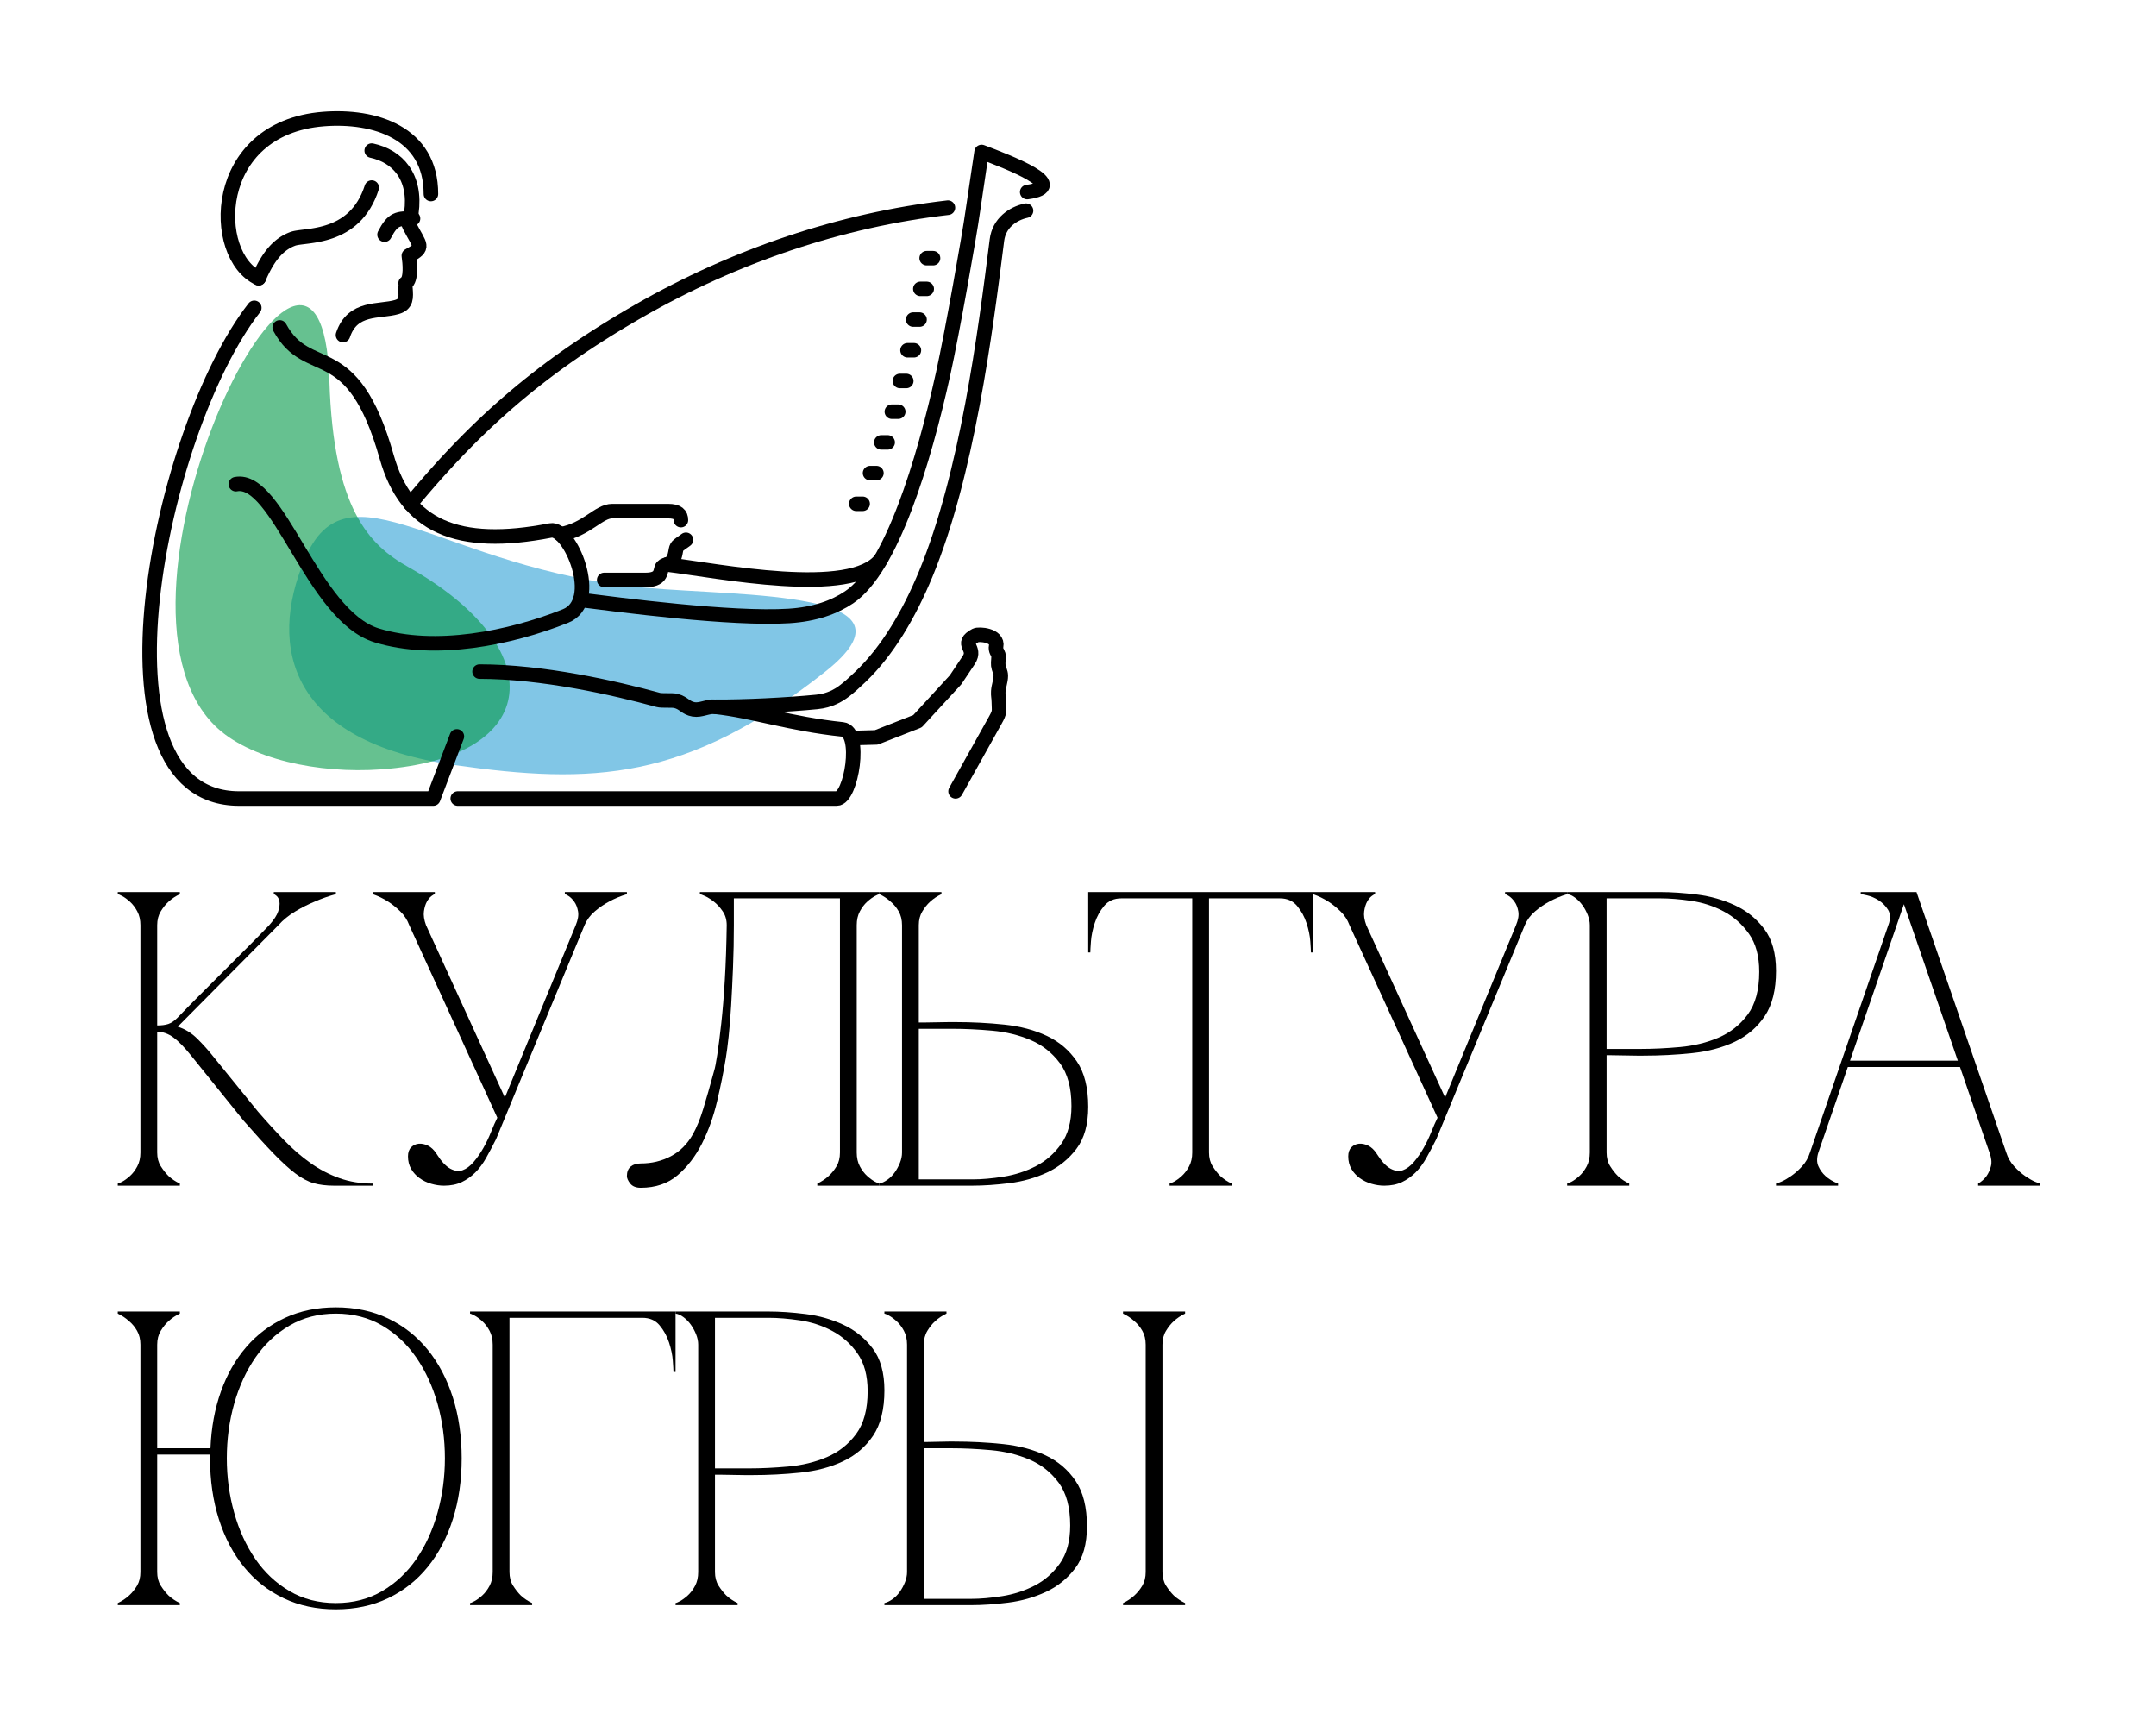 <?xml version="1.0" encoding="UTF-8"?> <svg xmlns="http://www.w3.org/2000/svg" width="526" height="421" viewBox="0 0 526 421" fill="none"> <path fill-rule="evenodd" clip-rule="evenodd" d="M157.379 143.358C107.73 138.875 84.785 111.399 74.27 136.554C65.381 157.819 70.56 180.888 110.976 186.628C144.368 191.37 167.468 190.65 201.36 163.816C226.418 143.977 181.507 145.537 157.379 143.358L157.379 143.358Z" fill="#81C6E6"></path> <path fill-rule="evenodd" clip-rule="evenodd" d="M52.423 177.015C60.645 185.143 77.664 188.787 93.035 187.668C132.475 184.796 134.664 157.994 99.561 138.278C90.068 132.947 81.331 124.136 80.364 92.927C78.415 29.982 20.474 145.432 52.423 177.015Z" fill="#009846" fill-opacity="0.6"></path> <path d="M162.714 137.691C175.058 139.182 207.812 145.863 214.941 136.382" stroke="black" stroke-width="3.548" stroke-linecap="round"></path> <path d="M174.488 172.4C181.592 172.451 192.129 171.928 199.265 171.218C201.018 171.043 202.168 170.66 203.324 170.151C205.171 169.338 206.881 167.992 209.938 165.071C216.555 158.749 221.784 149.838 225.853 140.009C235.89 115.764 240.338 81.484 243.225 58.543C243.745 54.409 247.068 52.095 250.321 51.388" stroke="black" stroke-width="3.548" stroke-linecap="round" stroke-linejoin="round"></path> <path d="M141.58 146.323C150.943 147.512 178.417 151.141 192.494 150.248C198.774 149.849 203.514 148.14 207.149 145.698C217.468 138.765 225.369 112.581 230.103 91.146C232.329 81.066 236.559 57.166 237.307 51.684L239.481 37.063C245.98 39.528 261.456 45.415 250.607 46.848" stroke="black" stroke-width="3.548" stroke-linecap="round" stroke-linejoin="round"></path> <path d="M231.463 52.424L231.059 48.886L231.15 48.877L231.24 48.874L231.33 48.875L231.418 48.881L231.506 48.891L231.592 48.905L231.677 48.923L231.761 48.946L231.843 48.972L231.923 49.003L232.002 49.037L232.079 49.075L232.154 49.116L232.226 49.161L232.296 49.209L232.364 49.261L232.43 49.315L232.492 49.373L232.552 49.434L232.609 49.498L232.663 49.564L232.714 49.633L232.762 49.705L232.806 49.779L232.847 49.856L232.884 49.935L232.917 50.016L232.947 50.099L232.972 50.185L232.993 50.272L233.011 50.361L233.023 50.452L233.031 50.543L233.035 50.634L233.034 50.724L233.028 50.812L233.018 50.9L233.004 50.987L232.986 51.072L232.963 51.156L232.937 51.239L232.907 51.319L232.873 51.398L232.835 51.476L232.794 51.551L232.749 51.623L232.701 51.694L232.65 51.762L232.595 51.828L232.538 51.891L232.477 51.951L232.414 52.008L232.347 52.062L232.278 52.114L232.207 52.161L232.133 52.206L232.056 52.247L231.978 52.284L231.897 52.317L231.814 52.347L231.729 52.372L231.642 52.394L231.553 52.411L231.463 52.424ZM156.777 77.362L155.018 74.27L157.235 73.017L159.467 71.791L161.712 70.593L163.97 69.424L166.241 68.282L168.525 67.169L170.822 66.085L173.129 65.03L175.449 64.003L177.779 63.006L180.12 62.038L182.471 61.101L184.832 60.193L187.203 59.315L189.583 58.467L191.971 57.65L194.368 56.863L196.773 56.108L199.185 55.383L201.605 54.69L204.031 54.028L206.464 53.398L208.902 52.8L211.347 52.234L213.796 51.7L216.251 51.199L218.71 50.73L221.173 50.294L223.64 49.892L226.11 49.523L228.583 49.187L231.059 48.886L231.463 52.424L229.035 52.719L226.609 53.049L224.186 53.411L221.765 53.806L219.348 54.233L216.935 54.693L214.526 55.185L212.122 55.709L209.722 56.264L207.328 56.852L204.939 57.47L202.557 58.12L200.18 58.801L197.811 59.513L195.449 60.255L193.095 61.027L190.748 61.83L188.41 62.663L186.081 63.526L183.761 64.418L181.45 65.34L179.15 66.291L176.86 67.27L174.58 68.279L172.312 69.317L170.055 70.382L167.81 71.476L165.577 72.598L163.357 73.748L161.15 74.925L158.957 76.13L156.777 77.362ZM101.498 124.036L98.765 121.766L100.35 119.861L101.934 117.993L103.518 116.162L105.104 114.366L106.692 112.606L108.284 110.878L109.881 109.183L111.485 107.52L113.096 105.886L114.715 104.282L116.345 102.707L117.986 101.158L119.639 99.636L121.306 98.139L122.988 96.665L124.686 95.215L126.401 93.787L128.134 92.379L129.888 90.992L131.662 89.623L133.458 88.272L135.277 86.937L137.121 85.618L138.991 84.314L140.887 83.023L142.812 81.744L144.766 80.477L146.751 79.219L148.767 77.971L150.816 76.731L152.899 75.498L155.018 74.27L156.777 77.362L154.687 78.573L152.633 79.79L150.614 81.012L148.628 82.241L146.675 83.478L144.754 84.725L142.862 85.981L140.999 87.25L139.163 88.531L137.353 89.825L135.568 91.135L133.806 92.46L132.067 93.802L130.348 95.162L128.649 96.542L126.968 97.942L125.304 99.363L123.655 100.807L122.021 102.275L120.4 103.768L118.79 105.287L117.191 106.832L115.602 108.407L114.02 110.01L112.445 111.645L110.875 113.311L109.309 115.01L107.746 116.743L106.185 118.51L104.624 120.315L103.062 122.156L101.498 124.036ZM98.765 121.766L101.498 124.036L101.438 124.105L101.375 124.171L101.31 124.232L101.242 124.29L101.173 124.343L101.1 124.393L101.027 124.439L100.951 124.481L100.873 124.519L100.794 124.553L100.714 124.583L100.633 124.609L100.55 124.631L100.467 124.65L100.383 124.664L100.298 124.674L100.213 124.68L100.128 124.682L100.043 124.68L99.958 124.673L99.873 124.663L99.789 124.648L99.705 124.63L99.622 124.607L99.539 124.58L99.458 124.549L99.378 124.513L99.299 124.474L99.222 124.43L99.146 124.382L99.073 124.33L99.001 124.273L98.932 124.213L98.867 124.15L98.806 124.084L98.748 124.016L98.695 123.946L98.645 123.874L98.6 123.8L98.558 123.723L98.52 123.646L98.486 123.566L98.456 123.486L98.43 123.404L98.408 123.321L98.39 123.238L98.376 123.153L98.366 123.069L98.359 122.983L98.358 122.898L98.36 122.812L98.366 122.727L98.376 122.642L98.391 122.557L98.409 122.473L98.432 122.389L98.459 122.307L98.49 122.225L98.525 122.145L98.565 122.066L98.608 121.988L98.656 121.912L98.708 121.838L98.765 121.766Z" fill="black"></path> <path d="M226.081 61.205L226.085 64.739L225.993 64.736L225.903 64.73L225.814 64.718L225.727 64.703L225.641 64.683L225.557 64.659L225.475 64.631L225.394 64.6L225.315 64.564L225.239 64.525L225.165 64.483L225.093 64.437L225.023 64.388L224.956 64.335L224.892 64.28L224.83 64.221L224.771 64.16L224.715 64.096L224.663 64.029L224.613 63.96L224.567 63.888L224.524 63.814L224.485 63.738L224.449 63.66L224.417 63.579L224.39 63.497L224.366 63.413L224.346 63.328L224.33 63.241L224.319 63.152L224.312 63.063L224.309 62.972L224.312 62.881L224.318 62.791L224.33 62.703L224.345 62.616L224.365 62.53L224.389 62.446L224.416 62.364L224.448 62.284L224.484 62.206L224.523 62.129L224.565 62.055L224.611 61.984L224.661 61.914L224.713 61.848L224.769 61.784L224.828 61.722L224.889 61.664L224.954 61.608L225.021 61.556L225.09 61.506L225.162 61.461L225.236 61.418L225.313 61.379L225.391 61.343L225.472 61.312L225.554 61.284L225.638 61.26L225.724 61.24L225.811 61.225L225.9 61.214L225.99 61.207L226.081 61.205ZM227.631 64.739H226.085L226.081 61.205H227.628L227.631 64.739ZM227.631 64.739L227.628 61.205L227.719 61.207L227.809 61.214L227.898 61.225L227.985 61.24L228.071 61.26L228.155 61.284L228.237 61.312L228.318 61.343L228.397 61.379L228.473 61.418L228.547 61.461L228.619 61.506L228.689 61.556L228.756 61.608L228.821 61.664L228.882 61.722L228.941 61.784L228.997 61.848L229.049 61.914L229.099 61.984L229.145 62.055L229.188 62.129L229.227 62.206L229.263 62.284L229.295 62.364L229.323 62.446L229.347 62.53L229.366 62.616L229.382 62.703L229.393 62.791L229.4 62.881L229.403 62.972L229.401 63.063L229.394 63.152L229.383 63.241L229.367 63.328L229.347 63.413L229.323 63.497L229.296 63.579L229.264 63.66L229.228 63.738L229.189 63.814L229.147 63.888L229.101 63.96L229.051 64.029L228.999 64.096L228.943 64.16L228.884 64.221L228.823 64.28L228.759 64.335L228.691 64.388L228.622 64.437L228.55 64.483L228.476 64.525L228.399 64.564L228.321 64.6L228.24 64.631L228.158 64.659L228.074 64.683L227.988 64.703L227.901 64.718L227.812 64.73L227.722 64.736L227.631 64.739Z" fill="black"></path> <path d="M224.538 68.694L224.542 72.228L224.45 72.226L224.36 72.219L224.272 72.208L224.184 72.192L224.098 72.172L224.014 72.148L223.932 72.121L223.851 72.089L223.773 72.054L223.696 72.015L223.622 71.972L223.55 71.926L223.48 71.877L223.413 71.824L223.349 71.769L223.287 71.71L223.228 71.649L223.172 71.585L223.12 71.518L223.07 71.449L223.024 71.377L222.981 71.303L222.942 71.227L222.906 71.149L222.875 71.069L222.847 70.986L222.823 70.903L222.803 70.817L222.787 70.73L222.776 70.642L222.769 70.552L222.766 70.461L222.769 70.37L222.775 70.28L222.787 70.192L222.802 70.105L222.822 70.019L222.846 69.935L222.874 69.853L222.905 69.773L222.941 69.695L222.98 69.619L223.022 69.545L223.069 69.473L223.118 69.404L223.171 69.337L223.226 69.273L223.285 69.211L223.346 69.153L223.411 69.097L223.478 69.045L223.547 68.996L223.619 68.95L223.693 68.907L223.77 68.868L223.848 68.833L223.929 68.801L224.011 68.773L224.095 68.749L224.181 68.73L224.268 68.714L224.357 68.703L224.447 68.696L224.538 68.694ZM226.088 72.228H224.542L224.538 68.694H226.085L226.088 72.228ZM226.088 72.228L226.085 68.694L226.176 68.696L226.266 68.703L226.355 68.714L226.442 68.73L226.528 68.749L226.612 68.773L226.695 68.801L226.775 68.833L226.854 68.868L226.93 68.907L227.005 68.95L227.076 68.996L227.146 69.045L227.213 69.097L227.278 69.153L227.339 69.211L227.398 69.273L227.454 69.337L227.507 69.404L227.556 69.473L227.602 69.545L227.645 69.619L227.684 69.695L227.72 69.773L227.752 69.853L227.78 69.935L227.804 70.019L227.824 70.105L227.839 70.192L227.851 70.28L227.857 70.37L227.86 70.461L227.858 70.552L227.851 70.642L227.84 70.73L227.824 70.817L227.804 70.903L227.781 70.986L227.753 71.069L227.721 71.149L227.686 71.227L227.646 71.303L227.604 71.377L227.558 71.449L227.508 71.518L227.456 71.585L227.4 71.649L227.341 71.71L227.28 71.769L227.216 71.824L227.149 71.877L227.079 71.926L227.007 71.972L226.933 72.015L226.856 72.054L226.778 72.089L226.697 72.121L226.615 72.148L226.531 72.172L226.445 72.192L226.358 72.208L226.269 72.219L226.179 72.226L226.088 72.228Z" fill="black"></path> <path d="M222.789 76.183L222.792 79.717L222.701 79.714L222.611 79.708L222.522 79.696L222.434 79.681L222.349 79.661L222.264 79.637L222.182 79.609L222.101 79.578L222.023 79.542L221.946 79.503L221.872 79.461L221.8 79.415L221.73 79.366L221.663 79.313L221.599 79.258L221.537 79.199L221.478 79.138L221.423 79.074L221.37 79.007L221.32 78.938L221.274 78.866L221.231 78.792L221.192 78.716L221.157 78.638L221.125 78.557L221.097 78.475L221.073 78.391L221.053 78.306L221.037 78.219L221.026 78.13L221.019 78.041L221.017 77.95L221.019 77.859L221.026 77.769L221.037 77.681L221.052 77.594L221.072 77.508L221.096 77.424L221.124 77.342L221.155 77.262L221.191 77.184L221.23 77.107L221.273 77.034L221.319 76.962L221.368 76.892L221.421 76.826L221.476 76.762L221.535 76.7L221.597 76.642L221.661 76.586L221.728 76.534L221.797 76.484L221.869 76.439L221.944 76.396L222.02 76.357L222.099 76.322L222.179 76.29L222.261 76.262L222.346 76.238L222.431 76.219L222.519 76.203L222.607 76.192L222.697 76.185L222.789 76.183ZM224.338 79.717H222.792L222.789 76.183H224.335L224.338 79.717ZM224.338 79.717L224.335 76.183L224.426 76.185L224.516 76.192L224.605 76.203L224.692 76.219L224.778 76.238L224.862 76.262L224.945 76.29L225.025 76.322L225.104 76.357L225.18 76.396L225.255 76.439L225.327 76.484L225.396 76.534L225.463 76.586L225.528 76.642L225.589 76.7L225.648 76.762L225.704 76.826L225.757 76.892L225.806 76.962L225.852 77.034L225.895 77.107L225.934 77.184L225.97 77.262L226.002 77.342L226.03 77.424L226.054 77.508L226.074 77.594L226.089 77.681L226.101 77.769L226.108 77.859L226.11 77.95L226.108 78.041L226.101 78.13L226.09 78.219L226.074 78.306L226.054 78.391L226.031 78.475L226.003 78.557L225.971 78.638L225.936 78.716L225.897 78.792L225.854 78.866L225.808 78.938L225.759 79.007L225.706 79.074L225.65 79.138L225.592 79.199L225.53 79.258L225.466 79.313L225.399 79.366L225.329 79.415L225.257 79.461L225.183 79.503L225.107 79.542L225.028 79.578L224.948 79.609L224.865 79.637L224.781 79.661L224.695 79.681L224.608 79.696L224.519 79.708L224.429 79.714L224.338 79.717Z" fill="black"></path> <path d="M221.412 83.672L221.415 87.206L221.324 87.204L221.233 87.197L221.145 87.186L221.057 87.17L220.972 87.15L220.887 87.127L220.805 87.099L220.724 87.067L220.646 87.032L220.569 86.993L220.495 86.95L220.423 86.904L220.353 86.855L220.286 86.802L220.222 86.747L220.16 86.688L220.101 86.627L220.046 86.563L219.993 86.496L219.943 86.427L219.897 86.355L219.854 86.281L219.815 86.205L219.78 86.127L219.748 86.046L219.72 85.964L219.696 85.88L219.676 85.795L219.66 85.708L219.649 85.62L219.642 85.53L219.64 85.439L219.642 85.348L219.649 85.258L219.66 85.17L219.675 85.083L219.695 84.997L219.719 84.913L219.747 84.831L219.778 84.751L219.814 84.673L219.853 84.597L219.896 84.523L219.942 84.451L219.991 84.382L220.044 84.315L220.099 84.251L220.158 84.189L220.22 84.131L220.284 84.075L220.351 84.023L220.42 83.974L220.492 83.928L220.567 83.885L220.643 83.846L220.722 83.811L220.802 83.779L220.884 83.751L220.969 83.728L221.054 83.708L221.142 83.692L221.23 83.681L221.32 83.674L221.412 83.672ZM222.961 87.206H221.415L221.412 83.672H222.958L222.961 87.206ZM222.961 87.206L222.958 83.672L223.049 83.674L223.139 83.681L223.228 83.692L223.315 83.708L223.401 83.728L223.485 83.751L223.568 83.779L223.648 83.811L223.727 83.846L223.803 83.885L223.878 83.928L223.95 83.974L224.019 84.023L224.086 84.076L224.151 84.131L224.212 84.189L224.271 84.251L224.327 84.315L224.38 84.382L224.429 84.451L224.476 84.523L224.518 84.597L224.558 84.673L224.593 84.751L224.625 84.831L224.653 84.913L224.677 84.997L224.697 85.083L224.712 85.17L224.724 85.258L224.731 85.348L224.733 85.439L224.731 85.53L224.724 85.62L224.713 85.708L224.697 85.795L224.678 85.88L224.654 85.964L224.626 86.046L224.594 86.127L224.559 86.205L224.52 86.281L224.477 86.355L224.431 86.427L224.382 86.496L224.329 86.563L224.273 86.627L224.215 86.688L224.153 86.747L224.089 86.802L224.022 86.855L223.952 86.904L223.88 86.95L223.806 86.993L223.73 87.032L223.651 87.067L223.571 87.099L223.488 87.127L223.404 87.15L223.318 87.17L223.231 87.186L223.142 87.197L223.052 87.204L222.961 87.206Z" fill="black"></path> <path d="M219.549 91.16L219.552 94.694L219.461 94.692L219.371 94.685L219.282 94.674L219.195 94.658L219.109 94.639L219.025 94.615L218.942 94.587L218.862 94.555L218.783 94.52L218.707 94.481L218.632 94.438L218.56 94.392L218.491 94.343L218.424 94.291L218.359 94.235L218.297 94.177L218.239 94.115L218.183 94.051L218.13 93.984L218.081 93.915L218.034 93.843L217.992 93.769L217.952 93.693L217.917 93.615L217.885 93.535L217.857 93.453L217.833 93.369L217.813 93.283L217.798 93.196L217.786 93.108L217.779 93.018L217.777 92.927L217.779 92.836L217.786 92.747L217.797 92.658L217.813 92.571L217.832 92.486L217.856 92.402L217.884 92.32L217.916 92.239L217.951 92.161L217.99 92.085L218.033 92.011L218.079 91.939L218.128 91.87L218.181 91.803L218.237 91.739L218.295 91.678L218.357 91.619L218.421 91.564L218.488 91.511L218.558 91.462L218.63 91.416L218.704 91.374L218.78 91.335L218.859 91.299L218.939 91.267L219.022 91.24L219.106 91.216L219.192 91.196L219.279 91.18L219.368 91.169L219.458 91.162L219.549 91.16ZM221.098 94.694H219.552L219.549 91.16H221.095L221.098 94.694ZM221.098 94.694L221.095 91.16L221.186 91.162L221.276 91.169L221.365 91.18L221.453 91.196L221.538 91.216L221.623 91.24L221.705 91.267L221.786 91.299L221.864 91.335L221.941 91.374L222.015 91.416L222.087 91.462L222.157 91.511L222.224 91.564L222.288 91.619L222.35 91.678L222.409 91.739L222.464 91.803L222.517 91.87L222.567 91.939L222.613 92.011L222.656 92.085L222.695 92.161L222.73 92.239L222.762 92.32L222.79 92.402L222.814 92.486L222.834 92.571L222.85 92.658L222.861 92.747L222.868 92.836L222.87 92.927L222.868 93.018L222.861 93.108L222.85 93.196L222.835 93.283L222.815 93.369L222.791 93.453L222.763 93.535L222.732 93.615L222.696 93.693L222.657 93.769L222.614 93.843L222.568 93.915L222.519 93.984L222.466 94.051L222.411 94.115L222.352 94.177L222.29 94.235L222.226 94.291L222.159 94.343L222.09 94.392L222.018 94.438L221.943 94.481L221.867 94.52L221.788 94.555L221.708 94.587L221.626 94.615L221.541 94.639L221.456 94.658L221.368 94.674L221.28 94.685L221.19 94.692L221.098 94.694Z" fill="black"></path> <path d="M217.589 98.65L217.592 102.185L217.501 102.182L217.41 102.175L217.322 102.164L217.234 102.149L217.149 102.129L217.064 102.105L216.982 102.077L216.901 102.046L216.823 102.01L216.746 101.971L216.672 101.929L216.6 101.883L216.53 101.833L216.463 101.781L216.399 101.725L216.337 101.667L216.278 101.606L216.223 101.541L216.17 101.475L216.12 101.405L216.074 101.334L216.031 101.26L215.992 101.183L215.957 101.105L215.925 101.025L215.897 100.943L215.873 100.859L215.853 100.774L215.837 100.687L215.826 100.598L215.819 100.508L215.817 100.417L215.819 100.326L215.826 100.237L215.837 100.148L215.852 100.061L215.872 99.976L215.896 99.892L215.924 99.81L215.955 99.73L215.991 99.651L216.03 99.575L216.073 99.501L216.119 99.43L216.168 99.36L216.221 99.293L216.276 99.229L216.335 99.168L216.397 99.109L216.461 99.054L216.528 99.001L216.597 98.952L216.669 98.906L216.744 98.864L216.82 98.825L216.899 98.789L216.979 98.758L217.061 98.73L217.146 98.706L217.231 98.686L217.319 98.671L217.407 98.66L217.497 98.653L217.589 98.65ZM219.138 102.185H217.592L217.589 98.65H219.135L219.138 102.185ZM219.138 102.185L219.135 98.65L219.226 98.653L219.316 98.66L219.405 98.671L219.492 98.686L219.578 98.706L219.662 98.73L219.745 98.758L219.825 98.789L219.904 98.825L219.98 98.864L220.055 98.906L220.127 98.952L220.196 99.001L220.263 99.054L220.328 99.109L220.389 99.168L220.448 99.229L220.504 99.293L220.557 99.36L220.606 99.43L220.652 99.501L220.695 99.575L220.734 99.651L220.77 99.73L220.802 99.81L220.83 99.892L220.854 99.976L220.874 100.061L220.889 100.148L220.901 100.237L220.908 100.326L220.91 100.417L220.908 100.508L220.901 100.598L220.89 100.687L220.874 100.774L220.854 100.859L220.831 100.943L220.803 101.025L220.771 101.105L220.736 101.183L220.697 101.26L220.654 101.334L220.608 101.405L220.558 101.475L220.506 101.541L220.45 101.606L220.392 101.667L220.33 101.725L220.266 101.781L220.199 101.833L220.129 101.883L220.057 101.929L219.983 101.971L219.907 102.01L219.828 102.046L219.748 102.077L219.665 102.105L219.581 102.129L219.495 102.149L219.408 102.164L219.319 102.175L219.229 102.182L219.138 102.185Z" fill="black"></path> <path d="M215.014 106.139L215.017 109.673L214.926 109.67L214.836 109.664L214.747 109.652L214.66 109.637L214.574 109.617L214.49 109.593L214.407 109.566L214.327 109.534L214.248 109.498L214.172 109.459L214.097 109.417L214.025 109.371L213.956 109.322L213.889 109.269L213.824 109.214L213.762 109.155L213.704 109.094L213.648 109.03L213.595 108.963L213.546 108.894L213.499 108.822L213.457 108.748L213.417 108.672L213.382 108.594L213.35 108.513L213.322 108.431L213.298 108.347L213.278 108.262L213.263 108.175L213.251 108.086L213.244 107.997L213.242 107.906L213.244 107.815L213.251 107.725L213.262 107.637L213.278 107.55L213.297 107.464L213.321 107.38L213.349 107.298L213.381 107.218L213.416 107.14L213.455 107.063L213.498 106.99L213.544 106.918L213.593 106.849L213.646 106.782L213.702 106.718L213.76 106.656L213.822 106.598L213.886 106.542L213.953 106.49L214.023 106.44L214.095 106.395L214.169 106.352L214.245 106.313L214.324 106.278L214.404 106.246L214.487 106.218L214.571 106.194L214.657 106.175L214.744 106.159L214.833 106.148L214.923 106.141L215.014 106.139ZM216.563 109.673H215.017L215.014 106.139H216.56L216.563 109.673ZM216.563 109.673L216.56 106.139L216.651 106.141L216.742 106.148L216.83 106.159L216.918 106.175L217.003 106.194L217.088 106.218L217.17 106.246L217.251 106.278L217.329 106.313L217.406 106.352L217.48 106.395L217.552 106.44L217.622 106.49L217.689 106.542L217.753 106.598L217.815 106.656L217.874 106.718L217.929 106.782L217.982 106.849L218.032 106.918L218.078 106.99L218.121 107.063L218.16 107.14L218.195 107.218L218.227 107.298L218.255 107.38L218.279 107.464L218.299 107.55L218.315 107.637L218.326 107.725L218.333 107.815L218.335 107.906L218.333 107.997L218.326 108.086L218.315 108.175L218.3 108.262L218.28 108.347L218.256 108.431L218.228 108.513L218.197 108.594L218.161 108.672L218.122 108.748L218.079 108.822L218.033 108.894L217.984 108.963L217.931 109.03L217.876 109.094L217.817 109.155L217.755 109.214L217.691 109.269L217.624 109.322L217.555 109.371L217.483 109.417L217.408 109.459L217.332 109.498L217.253 109.534L217.173 109.566L217.091 109.593L217.006 109.617L216.921 109.637L216.833 109.652L216.745 109.664L216.655 109.67L216.563 109.673Z" fill="black"></path> <path d="M212.268 113.628L212.271 117.163L212.179 117.16L212.089 117.153L212.001 117.142L211.913 117.127L211.827 117.107L211.743 117.083L211.661 117.055L211.58 117.024L211.502 116.988L211.425 116.949L211.351 116.907L211.279 116.861L211.209 116.811L211.142 116.759L211.078 116.703L211.016 116.645L210.957 116.584L210.902 116.52L210.849 116.453L210.799 116.383L210.753 116.312L210.71 116.238L210.671 116.162L210.636 116.083L210.604 116.003L210.576 115.921L210.552 115.837L210.532 115.752L210.516 115.665L210.505 115.576L210.498 115.486L210.496 115.395L210.498 115.305L210.505 115.215L210.516 115.126L210.531 115.039L210.551 114.954L210.575 114.87L210.603 114.788L210.634 114.708L210.67 114.629L210.709 114.553L210.752 114.479L210.798 114.408L210.847 114.338L210.9 114.271L210.955 114.207L211.014 114.146L211.076 114.088L211.14 114.032L211.207 113.979L211.276 113.93L211.348 113.884L211.422 113.842L211.499 113.803L211.577 113.767L211.658 113.736L211.74 113.708L211.824 113.684L211.91 113.664L211.998 113.649L212.086 113.638L212.176 113.631L212.268 113.628ZM213.817 117.163H212.271L212.268 113.628H213.814L213.817 117.163ZM213.817 117.163L213.814 113.628L213.905 113.631L213.995 113.638L214.084 113.649L214.171 113.664L214.257 113.684L214.341 113.708L214.424 113.736L214.504 113.767L214.583 113.803L214.659 113.842L214.734 113.884L214.806 113.93L214.875 113.979L214.942 114.032L215.007 114.088L215.068 114.146L215.127 114.207L215.183 114.271L215.236 114.338L215.285 114.408L215.331 114.479L215.374 114.553L215.413 114.629L215.449 114.708L215.481 114.788L215.509 114.87L215.533 114.954L215.553 115.039L215.568 115.126L215.58 115.215L215.587 115.305L215.589 115.395L215.587 115.486L215.58 115.576L215.569 115.665L215.553 115.752L215.533 115.837L215.51 115.921L215.482 116.003L215.45 116.083L215.415 116.162L215.376 116.238L215.333 116.312L215.287 116.383L215.237 116.453L215.185 116.52L215.129 116.584L215.07 116.645L215.009 116.703L214.945 116.759L214.878 116.811L214.808 116.861L214.736 116.907L214.662 116.949L214.586 116.988L214.507 117.024L214.427 117.055L214.344 117.083L214.26 117.107L214.174 117.127L214.087 117.142L213.998 117.153L213.908 117.16L213.817 117.163Z" fill="black"></path> <path d="M208.905 121.117L208.908 124.651L208.817 124.648L208.727 124.642L208.638 124.63L208.551 124.615L208.465 124.595L208.381 124.571L208.298 124.544L208.218 124.512L208.139 124.476L208.062 124.438L207.988 124.395L207.916 124.349L207.847 124.3L207.779 124.247L207.715 124.192L207.653 124.133L207.595 124.072L207.539 124.008L207.486 123.941L207.437 123.872L207.39 123.8L207.348 123.726L207.308 123.65L207.273 123.572L207.241 123.491L207.213 123.409L207.189 123.325L207.169 123.24L207.153 123.153L207.142 123.064L207.135 122.975L207.133 122.884L207.135 122.793L207.142 122.703L207.153 122.615L207.169 122.528L207.188 122.442L207.212 122.358L207.24 122.276L207.272 122.196L207.307 122.118L207.346 122.042L207.389 121.968L207.435 121.896L207.484 121.827L207.537 121.76L207.593 121.696L207.651 121.634L207.713 121.576L207.777 121.52L207.844 121.468L207.914 121.418L207.985 121.373L208.06 121.33L208.136 121.291L208.215 121.256L208.295 121.224L208.378 121.196L208.462 121.172L208.547 121.153L208.635 121.137L208.724 121.126L208.814 121.119L208.905 121.117ZM210.454 124.651H208.908L208.905 121.117H210.451L210.454 124.651ZM210.454 124.651L210.451 121.117L210.542 121.119L210.632 121.126L210.721 121.137L210.808 121.153L210.894 121.172L210.978 121.196L211.061 121.224L211.141 121.256L211.22 121.291L211.297 121.33L211.371 121.373L211.443 121.418L211.512 121.468L211.579 121.52L211.644 121.576L211.706 121.634L211.764 121.696L211.82 121.76L211.873 121.827L211.922 121.896L211.969 121.968L212.011 122.042L212.051 122.118L212.086 122.196L212.118 122.276L212.146 122.358L212.17 122.442L212.19 122.528L212.205 122.615L212.217 122.703L212.224 122.793L212.226 122.884L212.224 122.975L212.217 123.064L212.206 123.153L212.19 123.24L212.171 123.325L212.147 123.409L212.119 123.491L212.087 123.572L212.052 123.65L212.013 123.726L211.97 123.8L211.924 123.872L211.875 123.941L211.822 124.008L211.766 124.072L211.708 124.133L211.646 124.192L211.582 124.247L211.515 124.3L211.445 124.349L211.374 124.395L211.299 124.438L211.223 124.476L211.144 124.512L211.064 124.544L210.981 124.571L210.897 124.595L210.811 124.615L210.724 124.63L210.635 124.642L210.545 124.648L210.454 124.651Z" fill="black"></path> <path d="M62.037 75.085C38.884 104.682 20.284 194.782 58.312 194.782H105.696L111.463 179.624" stroke="black" stroke-width="3.548" stroke-linecap="round" stroke-linejoin="round"></path> <path d="M90.689 36.734C96.969 38.099 101.605 43.069 100.353 51.974C100.099 53.784 99.084 53.512 99.924 55.134C102.48 60.069 103.66 60.248 99.745 62.378C99.986 64.002 100.434 68.219 98.956 69.079" stroke="black" stroke-width="3.548" stroke-linecap="round" stroke-linejoin="round"></path> <path d="M105.13 47.321C105.154 32.294 91.334 28.057 78.925 29.033C51.266 31.21 51.267 62.476 63.119 67.859" stroke="black" stroke-width="3.548" stroke-linecap="round" stroke-linejoin="round"></path> <path d="M83.682 81.73C85.997 74.677 92.593 76.138 96.815 74.892C99.212 74.185 99.076 72.633 98.908 70.299" stroke="black" stroke-width="3.548" stroke-linecap="round" stroke-linejoin="round"></path> <path d="M68.242 79.865C75.221 92.743 85.934 81.656 94.338 111.445C99.1 128.328 111.535 133.828 134.324 129.395C138.991 128.487 146.84 146.723 137.952 150.267C124.425 155.66 106.168 159.373 91.896 154.979C76.186 150.143 67.886 116.078 57.542 118.1" stroke="black" stroke-width="3.548" stroke-linecap="round" stroke-linejoin="round"></path> <path d="M116.999 163.817C132.279 163.817 149.888 167.788 160.542 170.719C161.573 171.002 163.921 170.714 164.954 170.99C166.893 171.508 167.239 172.689 169.215 173.035C170.959 173.34 172.729 172.208 174.489 172.4C183.683 173.401 192.684 176.571 205.536 177.914C210.399 178.422 207.694 194.782 204.153 194.782H111.676" stroke="black" stroke-width="3.548" stroke-linecap="round" stroke-linejoin="round"></path> <path d="M208.345 180.017C210.158 179.967 211.972 179.918 213.785 179.869C217.136 178.555 220.488 177.24 223.839 175.926C226.936 172.558 230.033 169.19 233.13 165.822L236.321 161.045C238.426 157.895 233.94 157.173 238.034 154.979C238.782 154.578 243.58 154.891 243.028 157.639C242.819 158.683 243.438 159.176 243.551 159.656C243.749 160.504 243.448 161.404 243.551 162.268C243.654 163.141 244.164 163.953 244.164 164.831C244.164 166.113 243.63 167.348 243.551 168.626C243.485 169.698 243.666 170.038 243.684 171.113C243.725 173.592 244.024 173.525 242.817 175.685L233.13 193.028" stroke="black" stroke-width="3.548" stroke-linecap="round" stroke-linejoin="round"></path> <path d="M167.357 131.667C166.617 132.258 165.505 132.844 165.139 133.441C164.773 134.038 164.884 135.666 164.027 136.825C163.169 137.983 161.807 137.544 161.439 138.547C161.07 139.549 161.292 141.466 157.474 141.466H147.403" stroke="black" stroke-width="3.548" stroke-linecap="round" stroke-linejoin="round"></path> <path d="M136.813 130.329C143.158 129.169 146.053 124.67 149.366 124.67H152.624H154.748H159.418H162.99C165.348 124.67 166.122 125.511 166.122 126.868" stroke="black" stroke-width="3.548" stroke-linecap="round" stroke-linejoin="round"></path> <path d="M61.495 67.151L64.746 68.567L64.707 68.649L64.665 68.729L64.619 68.806L64.57 68.88L64.518 68.951L64.462 69.018L64.404 69.083L64.343 69.144L64.279 69.202L64.212 69.256L64.144 69.307L64.073 69.355L63.999 69.399L63.924 69.439L63.848 69.476L63.769 69.509L63.69 69.538L63.608 69.564L63.526 69.585L63.442 69.603L63.358 69.617L63.273 69.626L63.187 69.632L63.101 69.633L63.015 69.63L62.928 69.622L62.841 69.611L62.755 69.595L62.669 69.574L62.583 69.549L62.497 69.519L62.413 69.485L62.33 69.446L62.25 69.404L62.173 69.358L62.1 69.309L62.029 69.257L61.961 69.201L61.897 69.143L61.836 69.082L61.778 69.018L61.723 68.951L61.672 68.882L61.625 68.811L61.581 68.738L61.541 68.663L61.504 68.587L61.471 68.508L61.441 68.428L61.416 68.347L61.395 68.264L61.377 68.181L61.363 68.097L61.354 68.011L61.348 67.925L61.347 67.839L61.35 67.753L61.358 67.666L61.369 67.579L61.385 67.493L61.406 67.406L61.431 67.321L61.461 67.235L61.495 67.151ZM70.872 56.573L72.076 59.909L71.753 60.034L71.439 60.169L71.134 60.315L70.838 60.472L70.55 60.639L70.269 60.817L69.994 61.006L69.727 61.205L69.465 61.414L69.209 61.633L68.96 61.862L68.715 62.102L68.476 62.351L68.242 62.609L68.012 62.877L67.788 63.155L67.568 63.441L67.353 63.735L67.142 64.038L66.936 64.349L66.734 64.668L66.536 64.993L66.341 65.326L66.151 65.665L65.964 66.01L65.781 66.362L65.601 66.718L65.424 67.079L65.251 67.445L65.08 67.816L64.911 68.19L64.746 68.567L61.495 67.151L61.673 66.746L61.855 66.343L62.04 65.941L62.231 65.539L62.426 65.139L62.627 64.741L62.834 64.346L63.046 63.952L63.265 63.563L63.49 63.177L63.723 62.794L63.963 62.416L64.211 62.043L64.467 61.675L64.731 61.313L65.005 60.957L65.288 60.607L65.581 60.265L65.884 59.93L66.197 59.604L66.522 59.287L66.857 58.979L67.204 58.681L67.563 58.394L67.934 58.119L68.317 57.856L68.712 57.606L69.119 57.369L69.539 57.147L69.971 56.94L70.416 56.748L70.872 56.573ZM89.002 45.211L92.377 46.298L91.933 47.557L91.438 48.737L90.895 49.841L90.308 50.87L89.678 51.824L89.012 52.707L88.312 53.52L87.583 54.265L86.829 54.944L86.054 55.559L85.264 56.114L84.462 56.611L83.654 57.055L82.842 57.447L82.032 57.793L81.226 58.096L80.429 58.36L79.644 58.587L78.874 58.783L78.122 58.951L77.394 59.094L76.69 59.215L76.016 59.319L75.375 59.408L74.77 59.486L74.207 59.556L73.691 59.62L73.226 59.682L72.821 59.743L72.486 59.804L72.232 59.862L72.076 59.909L70.872 56.573L71.322 56.434L71.776 56.328L72.242 56.244L72.728 56.17L73.237 56.102L73.769 56.035L74.326 55.967L74.904 55.892L75.502 55.809L76.119 55.714L76.751 55.605L77.396 55.479L78.051 55.333L78.713 55.164L79.379 54.971L80.046 54.751L80.712 54.501L81.374 54.218L82.029 53.901L82.675 53.547L83.31 53.154L83.932 52.717L84.539 52.235L85.129 51.704L85.701 51.12L86.252 50.48L86.781 49.78L87.286 49.014L87.763 48.179L88.21 47.27L88.624 46.282L89.002 45.211ZM92.377 46.298L89.002 45.211L89.032 45.125L89.066 45.041L89.104 44.96L89.146 44.881L89.191 44.806L89.24 44.733L89.291 44.663L89.346 44.596L89.404 44.532L89.465 44.471L89.528 44.414L89.594 44.359L89.662 44.309L89.733 44.261L89.806 44.217L89.88 44.176L89.957 44.139L90.035 44.106L90.115 44.076L90.197 44.05L90.279 44.028L90.363 44.011L90.448 43.997L90.533 43.987L90.62 43.981L90.707 43.98L90.794 43.983L90.882 43.99L90.969 44.002L91.057 44.019L91.145 44.04L91.233 44.066L91.319 44.096L91.402 44.13L91.483 44.168L91.562 44.209L91.637 44.255L91.71 44.303L91.78 44.355L91.847 44.41L91.911 44.468L91.971 44.529L92.029 44.592L92.083 44.658L92.134 44.726L92.182 44.797L92.226 44.87L92.267 44.944L92.304 45.021L92.337 45.1L92.367 45.179L92.392 45.261L92.414 45.343L92.432 45.427L92.446 45.512L92.456 45.598L92.461 45.684L92.463 45.771L92.46 45.859L92.452 45.946L92.44 46.034L92.424 46.122L92.403 46.21L92.377 46.298Z" fill="black"></path> <path d="M93.817 57.235C95.854 53.292 97.045 53.261 100.765 53.298" stroke="black" stroke-width="3.548" stroke-linecap="round" stroke-linejoin="round"></path> <path d="M43.264 248.288C45.038 246.446 46.914 244.537 48.892 242.558C50.87 240.58 52.831 238.619 54.775 236.675C56.719 234.731 58.629 232.821 60.505 230.945C62.38 229.07 64.103 227.313 65.672 225.676C66.831 224.38 67.564 223.255 67.871 222.3C68.178 221.345 68.281 220.56 68.178 219.947C68.076 219.333 67.854 218.872 67.513 218.565C67.172 218.258 66.933 218.105 66.797 218.105V217.593H81.94V218.105C80.166 218.582 78.427 219.196 76.722 219.947C75.221 220.56 73.669 221.345 72.066 222.3C70.463 223.255 69.082 224.38 67.922 225.676L43.367 250.437C45.14 250.982 46.743 251.972 48.175 253.404C49.608 254.836 50.836 256.201 51.859 257.497L62.909 271.105C65.092 273.628 67.223 275.965 69.304 278.113C71.384 280.262 73.533 282.121 75.75 283.689C77.966 285.258 80.32 286.486 82.809 287.373C85.299 288.26 88.01 288.703 90.944 288.703V289.215H81.531C79.621 289.215 77.949 289.01 76.517 288.601C75.085 288.191 73.584 287.39 72.015 286.196C70.446 285.003 68.673 283.383 66.695 281.336C64.716 279.29 62.295 276.63 59.43 273.356L46.641 257.497C45.004 255.45 43.554 253.967 42.292 253.046C41.03 252.125 39.717 251.665 38.353 251.665V281.132C38.353 282.428 38.643 283.536 39.223 284.457C39.803 285.378 40.434 286.179 41.116 286.861C41.934 287.612 42.855 288.225 43.878 288.703V289.215H28.735V288.703C28.872 288.703 29.23 288.55 29.81 288.243C30.39 287.936 31.02 287.475 31.703 286.861C32.385 286.247 32.981 285.463 33.493 284.508C34.005 283.553 34.261 282.428 34.261 281.132V225.676C34.261 224.38 34.005 223.255 33.493 222.3C32.981 221.345 32.385 220.561 31.703 219.947C31.02 219.333 30.39 218.872 29.81 218.565C29.23 218.259 28.872 218.105 28.735 218.105V217.593H43.878V218.105C42.855 218.583 41.934 219.196 41.116 219.947C40.434 220.561 39.803 221.345 39.223 222.3C38.643 223.255 38.353 224.38 38.353 225.676V250.13C39.444 250.13 40.348 250.011 41.065 249.772C41.781 249.533 42.514 249.038 43.264 248.288Z" fill="black"></path> <path d="M121.331 272.638L99.844 225.675H103.937L123.172 267.727L140.464 225.675H142.612L121.024 277.856C120.205 279.494 119.404 281.011 118.619 282.41C117.835 283.808 116.948 285.002 115.959 285.991C114.97 286.98 113.862 287.764 112.634 288.344C111.406 288.924 109.973 289.214 108.336 289.214C107.313 289.214 106.273 289.06 105.216 288.753C104.158 288.446 103.204 287.986 102.351 287.372C101.498 286.758 100.816 286.008 100.305 285.121C99.793 284.234 99.537 283.211 99.537 282.051C99.537 281.096 99.793 280.363 100.305 279.852C100.816 279.34 101.43 279.05 102.146 278.982C102.863 278.914 103.613 279.067 104.397 279.442C105.182 279.818 105.881 280.483 106.495 281.438C107.654 283.279 108.78 284.49 109.871 285.07C110.962 285.65 111.969 285.769 112.889 285.428C113.81 285.087 114.697 284.422 115.55 283.433C116.402 282.444 117.187 281.318 117.903 280.056C118.619 278.794 119.25 277.481 119.796 276.117C120.341 274.753 120.853 273.593 121.331 272.638ZM142.612 225.675C143.158 224.379 143.994 223.254 145.119 222.299C146.245 221.344 147.387 220.559 148.547 219.946C149.911 219.195 151.377 218.581 152.946 218.104V217.592H137.803V218.104C137.94 218.104 138.247 218.257 138.724 218.564C139.202 218.871 139.662 219.332 140.106 219.946C140.549 220.559 140.856 221.344 141.026 222.299C141.197 223.254 141.009 224.379 140.464 225.675H142.612ZM99.844 225.675H103.937C103.459 224.379 103.289 223.254 103.425 222.299C103.562 221.344 103.8 220.559 104.142 219.946C104.483 219.332 104.858 218.871 105.267 218.564C105.676 218.257 105.949 218.104 106.086 218.104V217.592H90.943V218.104C92.307 218.581 93.569 219.195 94.728 219.946C95.683 220.559 96.656 221.344 97.644 222.299C98.633 223.254 99.367 224.379 99.844 225.675Z" fill="black"></path> <path d="M156.323 289.725C155.164 289.725 154.311 289.384 153.765 288.702C153.22 288.02 152.947 287.406 152.947 286.86C152.947 285.837 153.254 285.07 153.868 284.558C154.482 284.047 155.3 283.791 156.323 283.791C158.983 283.791 161.422 283.211 163.639 282.051C165.856 280.892 167.646 279.118 169.01 276.731C169.965 275.026 170.818 272.945 171.568 270.49C172.319 268.034 173.205 264.931 174.229 261.179C174.433 260.565 174.689 259.252 174.996 257.24C175.303 255.227 175.627 252.687 175.968 249.617C176.309 246.548 176.599 242.984 176.838 238.925C177.076 234.867 177.23 230.45 177.298 225.675C177.298 224.379 176.974 223.254 176.326 222.299C175.678 221.344 174.962 220.559 174.177 219.946C173.393 219.332 172.66 218.871 171.978 218.564C171.296 218.257 170.886 218.104 170.75 218.104V217.592H214.541V218.104C214.405 218.104 214.047 218.257 213.467 218.564C212.887 218.871 212.256 219.332 211.574 219.946C210.892 220.56 210.295 221.344 209.783 222.299C209.272 223.254 209.016 224.379 209.016 225.675V281.13C209.016 282.426 209.272 283.552 209.783 284.507C210.295 285.462 210.892 286.246 211.574 286.86C212.256 287.474 212.887 287.935 213.467 288.241C214.047 288.548 214.405 288.702 214.541 288.702V289.213H199.398V288.702C200.422 288.224 201.342 287.61 202.161 286.86C202.911 286.178 203.559 285.377 204.105 284.456C204.651 283.535 204.923 282.426 204.923 281.13V219.127H179.037V225.675C179.037 229.154 178.969 232.581 178.833 235.958C178.696 239.334 178.543 242.455 178.372 245.32C178.202 248.185 177.997 250.708 177.758 252.891C177.52 255.074 177.298 256.779 177.093 258.007C176.548 261.349 175.831 264.896 174.945 268.648C174.058 272.399 172.83 275.827 171.261 278.931C169.692 282.034 167.714 284.609 165.327 286.655C162.94 288.702 159.938 289.725 156.323 289.725Z" fill="black"></path> <path d="M220.067 225.675C220.067 224.379 219.794 223.254 219.248 222.299C218.702 221.344 218.055 220.559 217.304 219.946C216.486 219.195 215.565 218.581 214.542 218.104V217.592H229.684V218.104C228.661 218.581 227.74 219.195 226.922 219.946C226.24 220.559 225.609 221.344 225.029 222.299C224.449 223.254 224.159 224.379 224.159 225.675V249.413C224.023 249.413 224.398 249.413 225.285 249.413C226.172 249.413 227.195 249.395 228.354 249.361C229.514 249.327 230.588 249.31 231.577 249.31C232.566 249.31 233.061 249.31 233.061 249.31C237.153 249.31 241.144 249.515 245.032 249.924C248.92 250.333 252.382 251.254 255.417 252.687C258.452 254.119 260.891 256.2 262.733 258.928C264.574 261.656 265.495 265.34 265.495 269.978C265.495 274.275 264.54 277.686 262.63 280.21C260.72 282.733 258.333 284.66 255.468 285.991C252.603 287.321 249.534 288.19 246.26 288.6C242.986 289.009 239.984 289.213 237.256 289.213H214.542V288.702C215.156 288.565 215.804 288.258 216.486 287.781C217.168 287.304 217.765 286.707 218.276 285.991C218.788 285.274 219.214 284.49 219.555 283.637C219.896 282.785 220.067 281.949 220.067 281.13V225.675ZM237.256 287.679C239.507 287.679 242.031 287.457 244.827 287.014C247.624 286.57 250.25 285.718 252.705 284.456C255.161 283.194 257.225 281.386 258.896 279.033C260.567 276.68 261.402 273.593 261.402 269.773C261.402 265.34 260.464 261.861 258.589 259.337C256.713 256.813 254.343 254.938 251.478 253.71C248.613 252.482 245.475 251.715 242.065 251.408C238.654 251.101 235.414 250.947 232.345 250.947H224.159V287.679L237.256 287.679Z" fill="black"></path> <path d="M294.962 281.131C294.962 282.427 295.252 283.535 295.831 284.456C296.411 285.377 297.042 286.179 297.724 286.861C298.543 287.611 299.464 288.225 300.487 288.702V289.214H285.344V288.702C285.48 288.702 285.839 288.549 286.418 288.242C286.998 287.935 287.629 287.475 288.311 286.861C288.993 286.247 289.59 285.462 290.102 284.507C290.613 283.552 290.869 282.427 290.869 281.131L294.962 281.131ZM294.962 217.593V281.131L290.869 281.131V217.593H294.962ZM273.578 217.593H312.253V219.128H273.578V217.593ZM312.253 217.593H320.336V232.326H319.825C319.825 231.917 319.773 231.013 319.671 229.615C319.569 228.217 319.262 226.733 318.75 225.164C318.239 223.595 317.471 222.197 316.448 220.969C315.425 219.741 314.027 219.128 312.253 219.128V217.593ZM273.578 219.128C271.804 219.128 270.406 219.741 269.383 220.969C268.36 222.197 267.592 223.595 267.081 225.164C266.569 226.733 266.262 228.217 266.16 229.615C266.057 231.013 266.006 231.917 266.006 232.326H265.495V217.593H273.578V219.128Z" fill="black"></path> <path d="M350.723 272.638L329.237 225.675H333.33L352.565 267.727L369.857 225.675H372.005L350.416 277.856C349.598 279.494 348.796 281.011 348.012 282.41C347.228 283.808 346.341 285.002 345.352 285.991C344.363 286.98 343.254 287.764 342.026 288.344C340.799 288.924 339.366 289.214 337.729 289.214C336.706 289.214 335.666 289.06 334.609 288.753C333.551 288.446 332.596 287.986 331.744 287.372C330.891 286.758 330.209 286.008 329.697 285.121C329.186 284.234 328.93 283.211 328.93 282.051C328.93 281.096 329.186 280.363 329.697 279.852C330.209 279.34 330.823 279.05 331.539 278.982C332.255 278.914 333.006 279.067 333.79 279.442C334.574 279.818 335.274 280.483 335.888 281.438C337.047 283.279 338.173 284.49 339.264 285.07C340.355 285.65 341.361 285.769 342.282 285.428C343.203 285.087 344.09 284.422 344.942 283.433C345.795 282.444 346.579 281.318 347.296 280.056C348.012 278.794 348.643 277.481 349.189 276.117C349.734 274.753 350.246 273.593 350.723 272.638ZM372.005 225.675C372.551 224.379 373.386 223.254 374.512 222.299C375.637 221.344 376.78 220.559 377.939 219.946C379.304 219.195 380.77 218.581 382.339 218.104V217.592H367.196V218.104C367.333 218.104 367.64 218.257 368.117 218.564C368.595 218.871 369.055 219.332 369.498 219.946C369.942 220.559 370.249 221.344 370.419 222.299C370.59 223.254 370.402 224.379 369.857 225.675H372.005ZM329.237 225.675H333.33C332.852 224.379 332.682 223.254 332.818 222.299C332.955 221.344 333.193 220.559 333.534 219.946C333.875 219.332 334.251 218.871 334.66 218.564C335.069 218.257 335.342 218.104 335.478 218.104V217.592H320.336V218.104C321.7 218.581 322.962 219.195 324.121 219.946C325.076 220.559 326.048 221.344 327.037 222.299C328.026 223.254 328.76 224.379 329.237 225.675Z" fill="black"></path> <path d="M391.958 281.131C391.958 282.427 392.248 283.535 392.828 284.456C393.407 285.377 394.038 286.179 394.72 286.861C395.539 287.611 396.46 288.225 397.483 288.702V289.214H382.34V288.702C382.477 288.702 382.835 288.549 383.415 288.242C383.994 287.935 384.625 287.475 385.307 286.861C385.99 286.247 386.586 285.462 387.098 284.507C387.609 283.552 387.865 282.427 387.865 281.131V225.676C387.865 224.857 387.695 224.022 387.354 223.169C387.013 222.316 386.586 221.532 386.075 220.816C385.563 220.1 384.966 219.486 384.284 218.974C383.602 218.463 382.954 218.173 382.34 218.104V217.593H405.054C407.783 217.593 410.784 217.797 414.058 218.207C417.332 218.616 420.402 219.486 423.267 220.816C426.131 222.146 428.519 224.073 430.429 226.597C432.339 229.12 433.294 232.531 433.294 236.828C433.294 241.466 432.373 245.15 430.531 247.878C428.689 250.607 426.251 252.687 423.215 254.12C420.18 255.552 416.718 256.473 412.83 256.882C408.942 257.291 404.952 257.496 400.859 257.496C400.859 257.496 400.365 257.496 399.376 257.496C398.387 257.496 397.312 257.479 396.153 257.445C394.993 257.411 393.97 257.394 393.083 257.394C392.197 257.394 391.821 257.394 391.958 257.394L391.958 281.131ZM391.958 255.859H400.143C403.213 255.859 406.453 255.705 409.863 255.398C413.274 255.091 416.411 254.324 419.276 253.096C422.141 251.868 424.511 249.993 426.387 247.469C428.263 244.945 429.201 241.466 429.201 237.033C429.201 233.213 428.365 230.126 426.694 227.773C425.023 225.42 422.96 223.595 420.504 222.299C418.048 221.003 415.422 220.151 412.626 219.741C409.829 219.332 407.305 219.127 405.054 219.127H391.958V255.859Z" fill="black"></path> <path d="M463.476 217.592H467.569L489.465 281.13H485.372L463.476 217.592ZM441.58 281.13L463.476 217.592H465.522L443.627 281.13H441.58ZM443.627 281.13C443.218 282.426 443.218 283.535 443.627 284.456C444.036 285.377 444.616 286.178 445.366 286.86C446.185 287.61 447.208 288.224 448.436 288.702V289.213H433.293V288.702C433.429 288.702 433.856 288.548 434.572 288.241C435.288 287.935 436.089 287.474 436.976 286.86C437.863 286.246 438.75 285.462 439.636 284.507C440.523 283.552 441.171 282.426 441.58 281.13H443.627ZM489.465 281.13C489.874 282.426 490.522 283.552 491.408 284.507C492.295 285.462 493.182 286.246 494.069 286.86C494.955 287.474 495.757 287.935 496.473 288.241C497.189 288.548 497.615 288.702 497.752 288.702V289.213H482.609V288.702C483.428 288.224 484.11 287.61 484.655 286.86C485.133 286.178 485.491 285.377 485.73 284.456C485.968 283.535 485.849 282.426 485.372 281.13H489.464L489.465 281.13ZM450.38 258.723H478.517V260.258H450.38V258.723ZM460.714 225.675C461.259 224.106 461.225 222.845 460.611 221.89C459.997 220.935 459.23 220.167 458.309 219.588C457.388 219.008 456.467 218.615 455.546 218.411C454.626 218.206 454.097 218.104 453.961 218.104V217.592L465.522 217.592L460.714 225.675Z" fill="black"></path> <path d="M38.353 383.446C38.353 384.742 38.643 385.851 39.223 386.772C39.802 387.693 40.433 388.494 41.115 389.176C41.934 389.926 42.855 390.54 43.878 391.018V391.529H28.735V391.018C29.758 390.54 30.679 389.926 31.498 389.176C32.248 388.494 32.896 387.693 33.442 386.772C33.987 385.851 34.26 384.742 34.26 383.446V327.991C34.26 326.695 33.987 325.57 33.442 324.615C32.896 323.66 32.248 322.875 31.498 322.262C30.679 321.511 29.758 320.897 28.735 320.42V319.908H43.878V320.42C42.855 320.897 41.934 321.511 41.115 322.262C40.433 322.876 39.802 323.66 39.223 324.615C38.643 325.57 38.353 326.695 38.353 327.991V353.263H51.347C51.552 348.216 52.404 343.595 53.905 339.4C55.406 335.205 57.469 331.589 60.095 328.554C62.721 325.519 65.876 323.148 69.559 321.443C73.243 319.738 77.369 318.885 81.94 318.885C86.646 318.885 90.892 319.789 94.678 321.597C98.464 323.404 101.687 325.945 104.347 329.219C107.007 332.493 109.053 336.381 110.486 340.883C111.918 345.385 112.634 350.33 112.634 355.719C112.634 361.108 111.918 366.053 110.486 370.555C109.053 375.057 107.007 378.945 104.347 382.219C101.687 385.493 98.463 388.034 94.678 389.841C90.892 391.649 86.646 392.553 81.94 392.553C77.233 392.553 72.987 391.649 69.201 389.841C65.416 388.034 62.193 385.493 59.532 382.219C56.872 378.945 54.826 375.057 53.393 370.555C51.961 366.053 51.245 361.108 51.245 355.719V354.798H38.353V383.446ZM81.94 391.018C86.169 391.018 89.937 390.046 93.246 388.102C96.554 386.158 99.333 383.549 101.584 380.275C103.835 377 105.558 373.232 106.751 368.969C107.945 364.706 108.542 360.289 108.542 355.719C108.542 351.081 107.945 346.647 106.751 342.418C105.558 338.189 103.835 334.437 101.584 331.163C99.333 327.889 96.554 325.28 93.246 323.336C89.937 321.392 86.169 320.42 81.94 320.42C77.71 320.42 73.942 321.392 70.634 323.336C67.325 325.28 64.546 327.889 62.295 331.163C60.044 334.437 58.322 338.189 57.128 342.418C55.934 346.647 55.337 351.081 55.337 355.719C55.337 360.289 55.934 364.706 57.128 368.969C58.322 373.232 60.044 377 62.295 380.275C64.546 383.549 67.325 386.158 70.634 388.102C73.942 390.046 77.71 391.018 81.94 391.018Z" fill="black"></path> <path d="M124.297 383.446C124.297 384.742 124.587 385.851 125.167 386.772C125.747 387.693 126.378 388.494 127.06 389.176C127.878 389.926 128.799 390.54 129.823 391.018V391.529H114.68V391.018C114.816 391.018 115.174 390.864 115.754 390.557C116.334 390.251 116.965 389.79 117.647 389.176C118.329 388.562 118.926 387.778 119.437 386.823C119.949 385.868 120.205 384.742 120.205 383.446H124.297ZM124.297 327.991V383.446H120.205V327.991H124.297ZM128.799 321.443H124.297V327.991H120.205C120.205 326.695 119.949 325.57 119.437 324.615C118.926 323.66 118.329 322.875 117.647 322.262C116.965 321.648 116.334 321.187 115.754 320.88C115.174 320.573 114.816 320.42 114.68 320.42V319.908H128.799H156.732V321.443H134.938H128.799ZM156.732 319.908H164.814V334.642H164.303C164.303 334.232 164.252 333.329 164.149 331.93C164.047 330.532 163.74 329.048 163.229 327.48C162.717 325.911 161.95 324.512 160.927 323.285C159.903 322.057 158.505 321.443 156.732 321.443V319.908Z" fill="black"></path> <path d="M174.434 383.446C174.434 384.742 174.724 385.851 175.304 386.772C175.884 387.692 176.515 388.494 177.197 389.176C178.015 389.926 178.936 390.54 179.959 391.018V391.529H164.816V391.018C164.953 391.018 165.311 390.864 165.891 390.557C166.47 390.25 167.101 389.79 167.784 389.176C168.466 388.562 169.062 387.778 169.574 386.823C170.086 385.868 170.341 384.742 170.341 383.446V327.991C170.341 327.173 170.171 326.337 169.83 325.484C169.489 324.632 169.062 323.847 168.551 323.131C168.039 322.415 167.442 321.801 166.76 321.289C166.078 320.778 165.43 320.488 164.816 320.42V319.908H187.531C190.259 319.908 193.26 320.113 196.534 320.522C199.808 320.931 202.878 321.801 205.743 323.131C208.608 324.461 210.995 326.388 212.905 328.912C214.815 331.436 215.77 334.846 215.77 339.144C215.77 343.782 214.849 347.465 213.007 350.194C211.166 352.922 208.727 355.003 205.692 356.435C202.656 357.867 199.195 358.788 195.307 359.197C191.419 359.607 187.428 359.811 183.336 359.811C183.336 359.811 182.841 359.811 181.852 359.811C180.863 359.811 179.789 359.794 178.629 359.76C177.469 359.726 176.446 359.709 175.56 359.709C174.673 359.709 174.298 359.709 174.434 359.709L174.434 383.446ZM174.434 358.174H182.619C185.689 358.174 188.929 358.021 192.339 357.714C195.75 357.407 198.888 356.639 201.752 355.412C204.617 354.184 206.988 352.308 208.863 349.784C210.739 347.26 211.677 343.782 211.677 339.348C211.677 335.528 210.842 332.442 209.17 330.088C207.499 327.735 205.436 325.911 202.98 324.615C200.525 323.319 197.899 322.466 195.102 322.057C192.305 321.647 189.782 321.443 187.531 321.443H174.434V358.174Z" fill="black"></path> <path d="M283.604 383.446C283.604 384.742 283.894 385.851 284.473 386.772C285.053 387.693 285.684 388.494 286.366 389.176C287.185 389.926 288.106 390.54 289.129 391.018V391.529H273.986V391.018C275.009 390.54 275.93 389.926 276.748 389.176C277.499 388.494 278.147 387.693 278.692 386.772C279.238 385.851 279.511 384.742 279.511 383.446V327.991C279.511 326.695 279.238 325.57 278.692 324.615C278.147 323.66 277.499 322.875 276.748 322.262C275.93 321.511 275.009 320.897 273.986 320.42V319.908H289.129V320.42C288.106 320.897 287.185 321.511 286.366 322.262C285.684 322.875 285.053 323.66 284.473 324.615C283.894 325.57 283.604 326.695 283.604 327.991V383.446ZM221.293 327.991C221.293 326.695 221.037 325.57 220.526 324.615C220.014 323.66 219.418 322.875 218.735 322.262C218.053 321.648 217.422 321.187 216.843 320.88C216.263 320.573 215.905 320.42 215.768 320.42V319.908H230.911V320.42C229.888 320.897 228.967 321.511 228.148 322.262C227.466 322.875 226.835 323.66 226.256 324.615C225.676 325.57 225.386 326.695 225.386 327.991V351.729C225.249 351.729 225.539 351.729 226.256 351.729C226.972 351.729 227.807 351.711 228.762 351.677C229.717 351.643 230.621 351.626 231.474 351.626C232.326 351.626 232.753 351.626 232.753 351.626C236.845 351.626 240.836 351.831 244.724 352.24C248.612 352.649 252.073 353.57 255.109 355.003C258.144 356.435 260.583 358.515 262.424 361.244C264.266 363.972 265.187 367.656 265.187 372.294C265.187 376.591 264.232 380.002 262.322 382.526C260.412 385.05 258.025 386.976 255.16 388.307C252.295 389.637 249.226 390.506 245.951 390.916C242.677 391.325 239.676 391.529 236.948 391.529H215.768V391.018C216.382 390.881 217.03 390.574 217.712 390.097C218.394 389.62 218.991 389.023 219.503 388.307C220.014 387.59 220.441 386.806 220.782 385.953C221.123 385.1 221.293 384.265 221.293 383.446L221.293 327.991ZM236.948 389.995C239.199 389.995 241.722 389.773 244.519 389.33C247.316 388.886 249.942 388.034 252.397 386.772C254.853 385.51 256.916 383.702 258.588 381.349C260.259 378.996 261.094 375.909 261.094 372.089C261.094 367.656 260.156 364.177 258.28 361.653C256.405 359.129 254.034 357.254 251.17 356.026C248.305 354.798 245.167 354.031 241.756 353.724C238.346 353.417 235.106 353.263 232.036 353.263H225.386V389.995H236.948Z" fill="black"></path> </svg> 